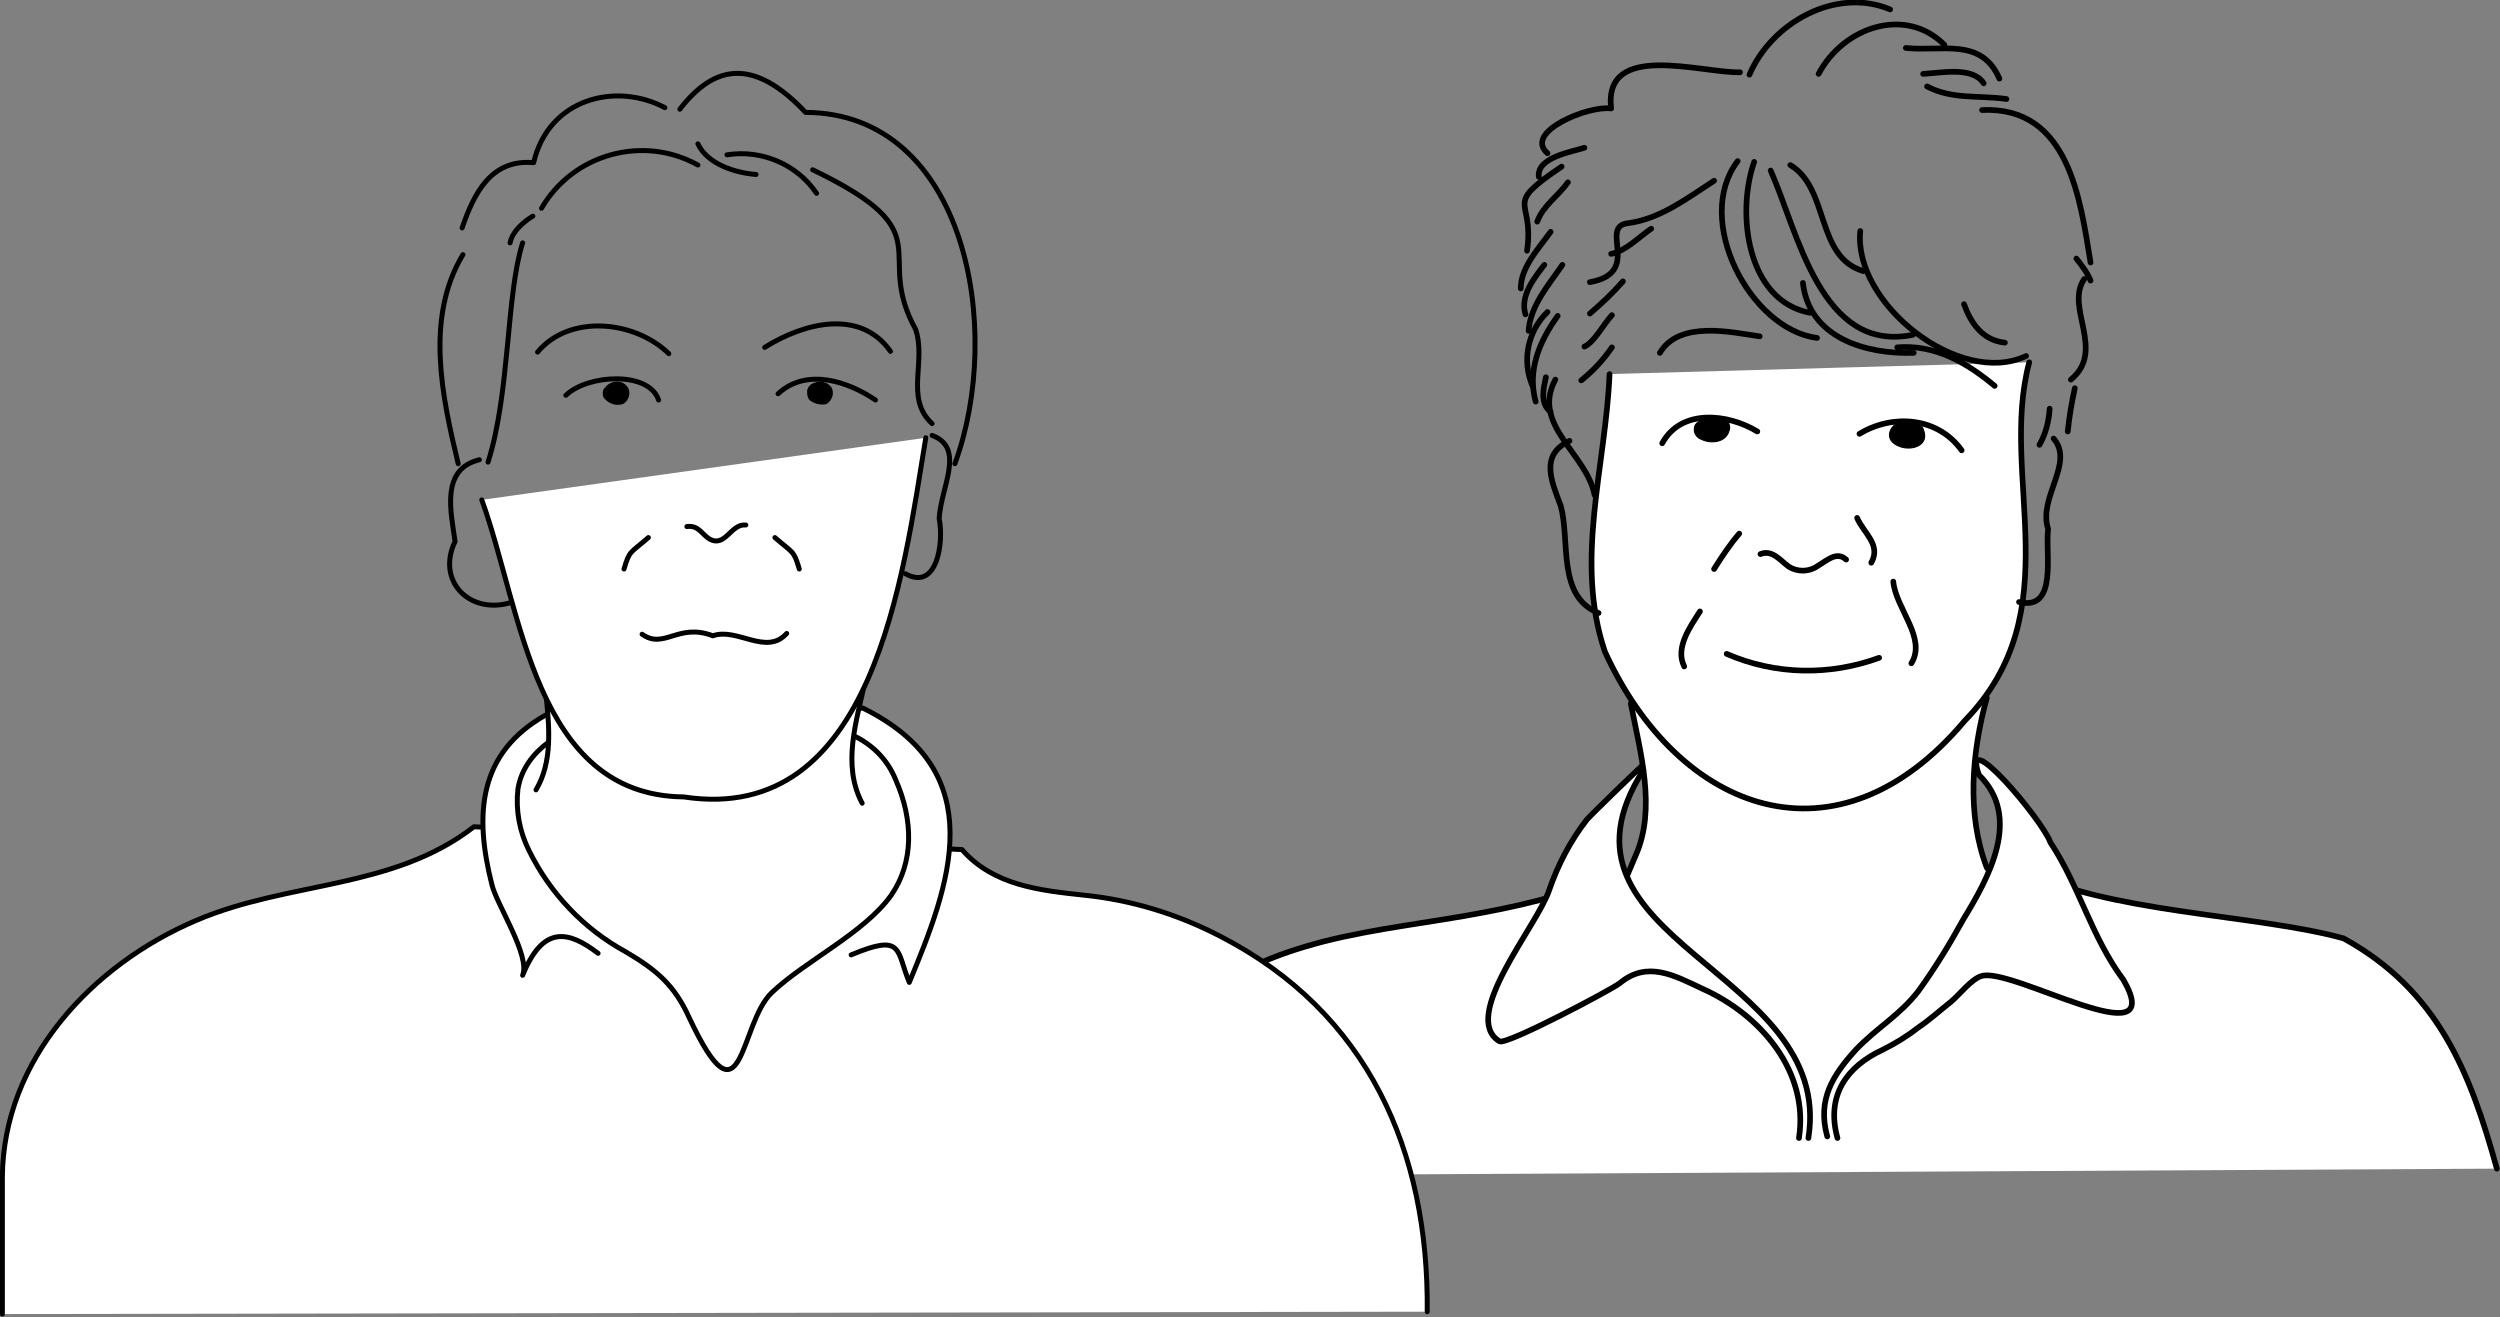 <?xml version="1.0" encoding="utf-8"?>
<!-- Generator: Adobe Illustrator 26.3.1, SVG Export Plug-In . SVG Version: 6.00 Build 0)  -->
<svg version="1.1" id="レイヤー_1" xmlns="http://www.w3.org/2000/svg" xmlns:xlink="http://www.w3.org/1999/xlink" x="0px"
	 y="0px" viewBox="0 0 318.1 167.6" style="enable-background:new 0 0 318.1 167.6;" xml:space="preserve">
<rect x="0" y="0" width="318.1" height="167.6" fill="#808080" stroke="none"/>
<style type="text/css">
	.st0{fill:#FFFFFF;}
	.st1{fill:none;stroke:#000000;stroke-width:0.724;stroke-linecap:round;stroke-linejoin:round;}
	.st2{fill:none;stroke:#000000;stroke-width:0.145;stroke-miterlimit:10;}
	.st3{fill:none;stroke:#000000;stroke-width:0.633;stroke-linecap:round;stroke-linejoin:round;}
</style>
<path id="パス_23441" class="st0" d="M317.7,148.7c-3.4-12.3-7.5-22.7-19.5-29.3c-11.2-3.1-30.4-3.2-41.2-8.9l-51.7,0.5
	c-1.7,0-5.2,2.3-7.1,2.9c-3.1,0.9-6.2,1.6-9.4,2.2c-6.8,1.3-13.7,2-20.4,3.7c-6.1,1.6-12.2,3.9-16.6,8.6c-4.4,4.7-10.3,15-7.6,21.2"
	/>
<path id="パス_23442" class="st1" d="M317.7,148.7c-3.4-12.3-7.5-22.7-19.5-29.3c-11.2-3.1-30.4-3.2-41.2-8.9l-51.7,0.5
	c-1.7,0-5.2,2.3-7.1,2.9c-3.1,0.9-6.2,1.6-9.4,2.2c-6.8,1.3-13.7,2-20.4,3.7c-6.1,1.6-12.2,3.9-16.6,8.6c-4.4,4.7-10.3,15-7.6,21.2"
	/>
<path id="パス_23443" class="st0" d="M260.9,120.9l-8.1-10.5c-2.6-6.8-1.9-14.7,0-21.6l-45.3,0.7c1.2,6.2,3.3,13.4,0.6,19.4
	l-1.1,2.6"/>
<path id="パス_23444" class="st1" d="M260.9,120.9l-8.1-10.5c-2.6-6.8-1.9-14.7,0-21.6l-45.3,0.7c1.2,6.2,3.3,13.4,0.6,19.4
	l-1.1,2.6"/>
<path id="パス_23445" class="st0" d="M232.5,144.6c-1.3-4.7,0.7-7.8,3.7-11.1c2.7-2.8,5.5-4.3,7.9-7.4c2.1-2.9,4-6,5.7-9.1
	c3.3-5.4,7.5-13,2-18.4c-2.3-6.5,8,5.6,9.1,8.6c3.7,5.6,5.2,12,9.3,17.5c5.9,10.3-14.4-1.8-18.1-0.5c-1.3,0.4-2.8,2.4-3.9,3.3
	c-1.4,1.1-2.7,2.3-4.2,3.3c-1.4,1.1-2.9,2-4.5,2.8c-4.5,2.1-7.2,5.8-5.7,11.2"/>
<path id="パス_23446" class="st1" d="M232.5,144.6c-1.3-4.7,0.7-7.8,3.7-11.1c2.7-2.8,5.5-4.3,7.9-7.4c2.1-2.9,4-6,5.7-9.1
	c3.3-5.4,7.5-13,2-18.4c-2.3-6.5,8,5.6,9.1,8.6c3.7,5.6,5.2,12,9.3,17.5c5.9,10.3-14.4-1.8-18.1-0.5c-1.3,0.4-2.8,2.4-3.9,3.3
	c-1.4,1.1-2.7,2.3-4.2,3.3c-1.4,1.1-2.9,2-4.5,2.8c-4.5,2.1-7.2,5.8-5.7,11.2"/>
<path id="パス_23447" class="st0" d="M204.8,47.6c-0.5,11.8-4.5,23.7-0.6,35.3c9.4,20.6,29.6,28.1,45.8,8.8
	c13.6-14,4.3-31,8.2-45.6"/>
<path id="パス_23448" class="st1" d="M204.8,47.6c-0.5,11.8-4.5,23.7-0.6,35.3c9.4,20.6,29.6,28.1,45.8,8.8
	c13.6-14,4.3-31,8.2-45.6"/>
<path id="パス_23449" class="st1" d="M221.4,9.2c-5,0.1-17.4-4-16.4,4.6c-2.9-0.4-11.2,3-8.1,5.7"/>
<path id="パス_23450" class="st1" d="M201.6,18.8c-1.5,0.5-6.1,1.2-5.8,3.7"/>
<path id="パス_23451" class="st1" d="M199.5,23.2c-1.2,1.7-3.2,3-3.9,5"/>
<path id="パス_23452" class="st1" d="M197.3,29.5c-1.5,2.1-3.8,4.5-3.8,7.2"/>
<path id="パス_23453" class="st1" d="M198.8,33.7c-1.7,2.5-4.1,5.2-4.3,8.4"/>
<path id="パス_23454" class="st1" d="M198.2,40.2c-2.3,3.2-3.9,6.9-2.8,10.9"/>
<path id="パス_23455" class="st1" d="M197.9,48.3c-3.1,5.8,4,9.4,5,14.7"/>
<path id="パス_23456" class="st1" d="M199.7,56.1c-3.8,1.8-2.3,5.1-1.1,8.3c1.2,4.5-0.5,11.5,4.8,13.6"/>
<path id="パス_23457" class="st1" d="M263.5,48.3c4.5-3.7-0.8-9.2,1.7-12.8"/>
<path id="パス_23458" class="st1" d="M222.6,9.5c2.8-6.6,11-11.2,17.9-8.3"/>
<path id="パス_23459" class="st1" d="M231.4,9.4c3.1-5.9,11-8.7,16-3.7"/>
<path id="パス_23460" class="st1" d="M244.7,9.4c2.2-0.1,6.3-1,7.7,1.2"/>
<path id="パス_23461" class="st1" d="M252.2,14c11.1-0.5,12.5,11.5,13.8,19.4"/>
<path id="パス_23462" class="st1" d="M221.1,20.5c-5.7,7.5,1.6,21.4,10.1,22.5"/>
<path id="パス_23463" class="st1" d="M229.4,36c0.8,7,8,9.1,14.1,8.9"/>
<path id="パス_23464" class="st1" d="M236.7,29.4c-0.9,9.2,12.6,19.9,21.1,15.9"/>
<path id="パス_23465" class="st1" d="M249.9,38.7c0.9,2.5,2.4,4.6,5.2,4.9"/>
<path id="パス_23466" class="st1" d="M218.1,23c-3.4,2.2-6.9,4.9-11,5.4c-3.7,0.5,1.9,6.3-4.8,7.5"/>
<path id="パス_23467" class="st1" d="M206.5,35.8c-1.3,1.5-2.7,2.8-4.2,4.1"/>
<path id="パス_23468" class="st1" d="M205.1,40.1c-1.1,1.2-2.3,3.5-3.5,4"/>
<path id="パス_23469" class="st1" d="M205.1,44.2c-1.1,1.6-2.4,3-3.9,4.2"/>
<path id="パス_23470" class="st1" d="M210.1,29.1c-1.5,1-3.3,2.9-5.1,3.2"/>
<path id="パス_23471" class="st1" d="M223.9,42.8c-3.5-0.5-10.2-2.1-12.7,2.1"/>
<path id="パス_23472" class="st1" d="M241.4,44.2c4.8-0.4,8.8,1.9,12.4,4.9"/>
<path id="パス_23473" class="st1" d="M223.6,54.9c-3.8-2.3-9.7-2.9-12.1,1.5"/>
<path id="パス_23474" class="st1" d="M236.6,55.2c4.3-2.6,10-2.1,13,2.1"/>
<path id="パス_23475" d="M216.2,53.6c-0.3,0.2-0.6,0.5-0.6,0.9c-0.1,0.6,0.3,1.2,0.9,1.4c1.2,0.6,3.1,0.4,3.5-1.1
	c0.2-0.5,0-1.1-0.5-1.5c-0.4-0.2-0.8-0.3-1.3-0.2C217.5,53.2,216.8,53.4,216.2,53.6"/>
<path id="パス_23476" class="st2" d="M216.2,53.6c-0.3,0.2-0.6,0.5-0.6,0.9c-0.1,0.6,0.3,1.2,0.9,1.4c1.2,0.6,3.1,0.4,3.5-1.1
	c0.2-0.5,0-1.1-0.5-1.5c-0.4-0.2-0.8-0.3-1.3-0.2C217.5,53.2,216.8,53.4,216.2,53.6z"/>
<path id="パス_23477" d="M241.8,53.6c-1.4,0.6-2.2,2.4-0.1,3.2c1.5,0.6,3.9-0.1,3-2.2c-0.2-0.5-0.6-0.8-1-1
	C243.1,53.3,242.4,53.4,241.8,53.6"/>
<path id="パス_23478" class="st2" d="M241.8,53.6c-1.4,0.6-2.2,2.4-0.1,3.2c1.5,0.6,3.9-0.1,3-2.2c-0.2-0.5-0.6-0.8-1-1
	C243.1,53.3,242.4,53.4,241.8,53.6z"/>
<path id="パス_23479" class="st1" d="M224,70.5c1.5-0.6,2.5,0.8,3.6,1.6c1.1,0.7,2.6,0.7,3.7-0.1c1.2-0.7,2.4-1.9,3.6-0.8"/>
<path id="パス_23480" class="st1" d="M219.7,83.2c6.2,2.7,13.1,2.8,19.4,0.5"/>
<path id="パス_23481" class="st1" d="M261.3,55.8c2.7,3.1-2,7.5-0.7,11.5c-0.4,3.1,1.3,10.5-3.7,9.3"/>
<path id="パス_23482" class="st1" d="M221.3,67.9c-1.2,1.4-2.2,2.9-3.2,4.5"/>
<path id="パス_23483" class="st1" d="M216.3,77.8c-1.2,1.9-3.2,4.6-2,7"/>
<path id="パス_23484" class="st1" d="M240.9,74c0.3,3.4,4.3,7.2,2.3,10.4"/>
<path id="パス_23485" class="st1" d="M236.3,65.9c0.8,1.9,3.1,3.4,1.8,5.7"/>
<path id="パス_23486" class="st1" d="M264,49.4c-0.4,1.8-0.7,3.6-0.9,5.5"/>
<path id="パス_23487" class="st1" d="M260.8,52c-0.1,1.6-0.5,3.2-1.3,4.6"/>
<path id="パス_23488" class="st1" d="M196.5,33.7c-1.4,1.8-3.1,4-2.4,6.3"/>
<path id="パス_23489" class="st1" d="M196.9,39.7c-2.5,2.4-3.3,6.2-1.9,9.4"/>
<path id="パス_23490" class="st1" d="M196.7,48c-0.3,1.4-0.8,3.3,0.6,4.4"/>
<path id="パス_23491" class="st1" d="M198.7,21.2c-7.7,5.2-3.4,3.9-4.4,10.7"/>
<path id="パス_23492" class="st1" d="M223.2,20.6c-2.3,6.6-0.9,17.7,7.1,19.2"/>
<path id="パス_23493" class="st1" d="M225.3,21.7c3.5,7.9,6.4,23.3,18.1,20.9"/>
<path id="パス_23494" class="st1" d="M227.8,21c5,3,3.2,11.7,9.3,13.5"/>
<path id="パス_23495" class="st1" d="M266,35.7c-0.4-1-1.1-1.9-1.8-2.8"/>
<path id="パス_23496" class="st1" d="M245.2,11c3.2,1.7,6.7,1.1,10.1,1.6"/>
<path id="パス_23497" class="st1" d="M242.5,6.1c4.5,0.5,9.6-1.4,11.9,3.9"/>
<path id="パス_23498" class="st0" d="M230.1,144.8c3.4-21.5-34.9-25-21-46.8l-0.2-0.5c0-0.1-6.4,6.1-7,6.8c-2.1,2.7-3.7,5.8-4.8,9
	c-1.5,4.5-11.4,16.1-6.3,19.2c0.9,0.5,14.3-6.6,15.3-7.4c3.5-2.9,6.9-1,10.5,0.7c7.4,3.3,13.6,10.5,12.3,19"/>
<path id="パス_23499" class="st1" d="M230.1,144.8c3.4-21.5-34.9-25-21-46.8l-0.2-0.5c0-0.1-6.4,6.1-7,6.8c-2.1,2.7-3.7,5.8-4.8,9
	c-1.5,4.5-11.4,16.1-6.3,19.2c0.9,0.5,14.3-6.6,15.3-7.4c3.5-2.9,6.9-1,10.5,0.7c7.4,3.3,13.6,10.5,12.3,19"/>
<path id="パス_23348" class="st3" d="M118.6,55.4c4.3,1.6,1.1,6.6,0.9,10.6c0.6,2.9-0.2,9.3-4.3,7"/>
<g>
	<path id="パス_23335" class="st0" d="M0.3,167.2v-17.4c0.1-15,11.5-27.1,24.7-32.7c11.7-5,25-3.9,35.3-11.9l62.1,2.9
		c4,4.6,10,5.2,15.5,5.8c6,0.6,11.9,2.4,17.3,5.2c18.9,9.7,26.6,27.4,26.4,47.8"/>
	<path id="パス_23336" class="st3" d="M0.3,167.2v-17.4c0.1-15,11.5-27.1,24.7-32.7c11.7-5,25-3.9,35.3-11.9l62.1,2.9
		c4,4.6,10,5.2,15.5,5.8c6,0.6,11.9,2.4,17.3,5.2c18.9,9.7,26.6,27.4,26.4,47.8"/>
	<path id="パス_23337" class="st0" d="M76.1,121.3c-3.8-2.9-7-3.6-9.6,2.8c1-2.5-3.3-9-3.9-11.5c-2.3-9-1.7-16.8,6.8-21.6
		l40.4-0.9c16.6,8.2,11,22.6,5.9,34.9c-1.7-4.1-0.7-6.3-7.4-3.5"/>
	<path id="パス_23338" class="st3" d="M76.1,121.3c-3.8-2.9-7-3.6-9.6,2.8c1-2.5-3.3-9-3.9-11.5c-2.3-9-1.7-16.8,6.8-21.6
		l40.4-0.9c16.6,8.2,11,22.6,5.9,34.9c-1.7-4.1-0.7-6.3-7.4-3.5"/>
	<path id="パス_23339" class="st0" d="M107.9,93.3c2.8,1.1,5,3.2,6.1,6c2.2,5,2.3,10.4-0.6,14.6c-3.4,4.8-11,8.4-15.2,12.4
		c-4.2,4-3.6,17.9-10.5,3.2c-1.9-4.2-4.2-6.1-8.1-8.4c-5.3-2.9-9.6-7.4-12.3-12.9c-1.2-2.4-1.7-5.1-1.4-7.8c0.8-5,6-8,10.7-8.7
		c9.4-1.4,17-0.9,26.4,0.3C104.7,92.2,106.3,92.6,107.9,93.3"/>
	<path id="パス_23340" class="st3" d="M107.9,93.3c2.8,1.1,5,3.2,6.1,6c2.2,5,2.3,10.4-0.6,14.6c-3.4,4.8-11,8.4-15.2,12.4
		c-4.2,4-3.6,17.9-10.5,3.2c-1.9-4.2-4.2-6.1-8.1-8.4c-5.3-2.9-9.6-7.4-12.3-12.9c-1.2-2.4-1.7-5.1-1.4-7.8c0.8-5,6-8,10.7-8.7
		c9.4-1.4,17-0.9,26.4,0.3C104.7,92.2,106.3,92.6,107.9,93.3z"/>
	<path id="パス_23341" class="st0" d="M68.2,100.5c2.1-3.5,1.7-7.9,1.3-11.8l40.6-2.1c-1.1,5.1-3,10.7-0.4,15.6"/>
	<path id="パス_23342" class="st3" d="M68.2,100.5c2.1-3.5,1.7-7.9,1.3-11.8l40.6-2.1c-1.1,5.1-3,10.7-0.4,15.6"/>
	<path id="パス_23343" class="st0" d="M61.3,63.6c5.1,14,6.7,37.6,25.7,37.8c24.2,3.7,27.9-28.2,30.8-45.7"/>
	<path id="パス_23344" class="st3" d="M61.3,63.6c5.1,14,6.7,37.6,25.7,37.8c24.2,3.7,27.9-28.2,30.8-45.7"/>
	<path id="パス_23345" class="st3" d="M82.5,68.4c-2.3,2-2.4,1.6-3.1,4"/>
	<path id="パス_23346" class="st3" d="M98.6,68.4c2.3,2,2.4,1.6,3.1,4"/>
	<path id="パス_23347" class="st3" d="M61,58.5c-5,1.2-3.6,6.7-3.1,10.4c-2.4,5,1.8,9.3,7,7.8"/>
	<path id="パス_23349" class="st3" d="M92.5,19.7c4.4-0.7,8.9,1.2,11.4,4.9"/>
	<path id="パス_23350" class="st3" d="M103.4,21.6c17,8.2,7.6,10.3,13.1,20.3c1.4,4.1-1.4,8.8,2.1,12"/>
	<path id="パス_23351" class="st3" d="M88.8,21c-7-3.9-15.9-1.4-19.9,5.5"/>
	<path id="パス_23352" class="st3" d="M66.5,30.9c-2.1,6.6-1.6,19.1-4.4,27.9"/>
	<path id="パス_23353" class="st3" d="M84.6,13.7c-6.2-3.3-14.8-1.2-16.7,7c-5.4-0.5-7.6,3.9-9.1,8.3"/>
	<path id="パス_23354" class="st3" d="M58.9,32.4c-4.8,8-2.7,17.9-0.6,26.6"/>
	<path id="パス_23355" class="st3" d="M86.5,13.9c4.4-5.7,9.4-6.6,16,0.4c20.4,0.1,25.3,27.6,19,44.7"/>
	<path id="パス_23356" class="st3" d="M81.7,80.7c2.8,2,4.6-1.5,9,0.2c3.1-1.1,6.8,2.6,9.4-0.3"/>
	<path id="パス_23357" class="st3" d="M87.4,67c1.5-0.2,1.9,1,2.9,1.6c2,1.1,2.7-2,4.6-1.8"/>
	<path id="パス_23358" class="st3" d="M99,50.1c3.7-3.4,9-1.5,12.4,0.8"/>
	<path id="パス_23359" d="M102.7,50c0,0.3,0.1,0.7,0.3,0.9c0.6,0.5,1.5,0.7,2.2,0.5c0.7-0.5,1-1.4,0.6-2.1
		c-0.5-0.7-1.4-0.9-2.2-0.6c-0.5,0.2-0.8,0.5-0.9,1C102.7,49.8,102.7,49.9,102.7,50"/>
	<path id="パス_23360" class="st3" d="M72,50.3c2.8-2.7,10.6-3.1,11.8,0.6"/>
	<path id="パス_23361" class="st3" d="M97.3,44.2c5.1-3.2,12.2-4.9,16,0.5"/>
	<path id="パス_23362" class="st3" d="M85.1,45c-4.3-4.2-12.6-5.1-16.7-0.2"/>
	<path id="パス_23363" d="M76.7,50c0,0.3,0,0.5,0.2,0.7c0.6,0.7,1.5,1,2.4,0.7c0.7-0.4,1-1.4,0.6-2.1c-0.4-0.6-1.1-0.9-1.8-0.7
		c-0.5,0.1-0.9,0.4-1.2,0.8C76.8,49.5,76.7,49.7,76.7,50"/>
	<path id="パス_23364" class="st3" d="M67.8,27.5c0,0-2.5,1.4-2.9,3.4"/>
	<path id="パス_23365" class="st3" d="M88.8,18.3c1.2,2.6,4.8,3.7,7.4,3.9"/>
</g>
</svg>
